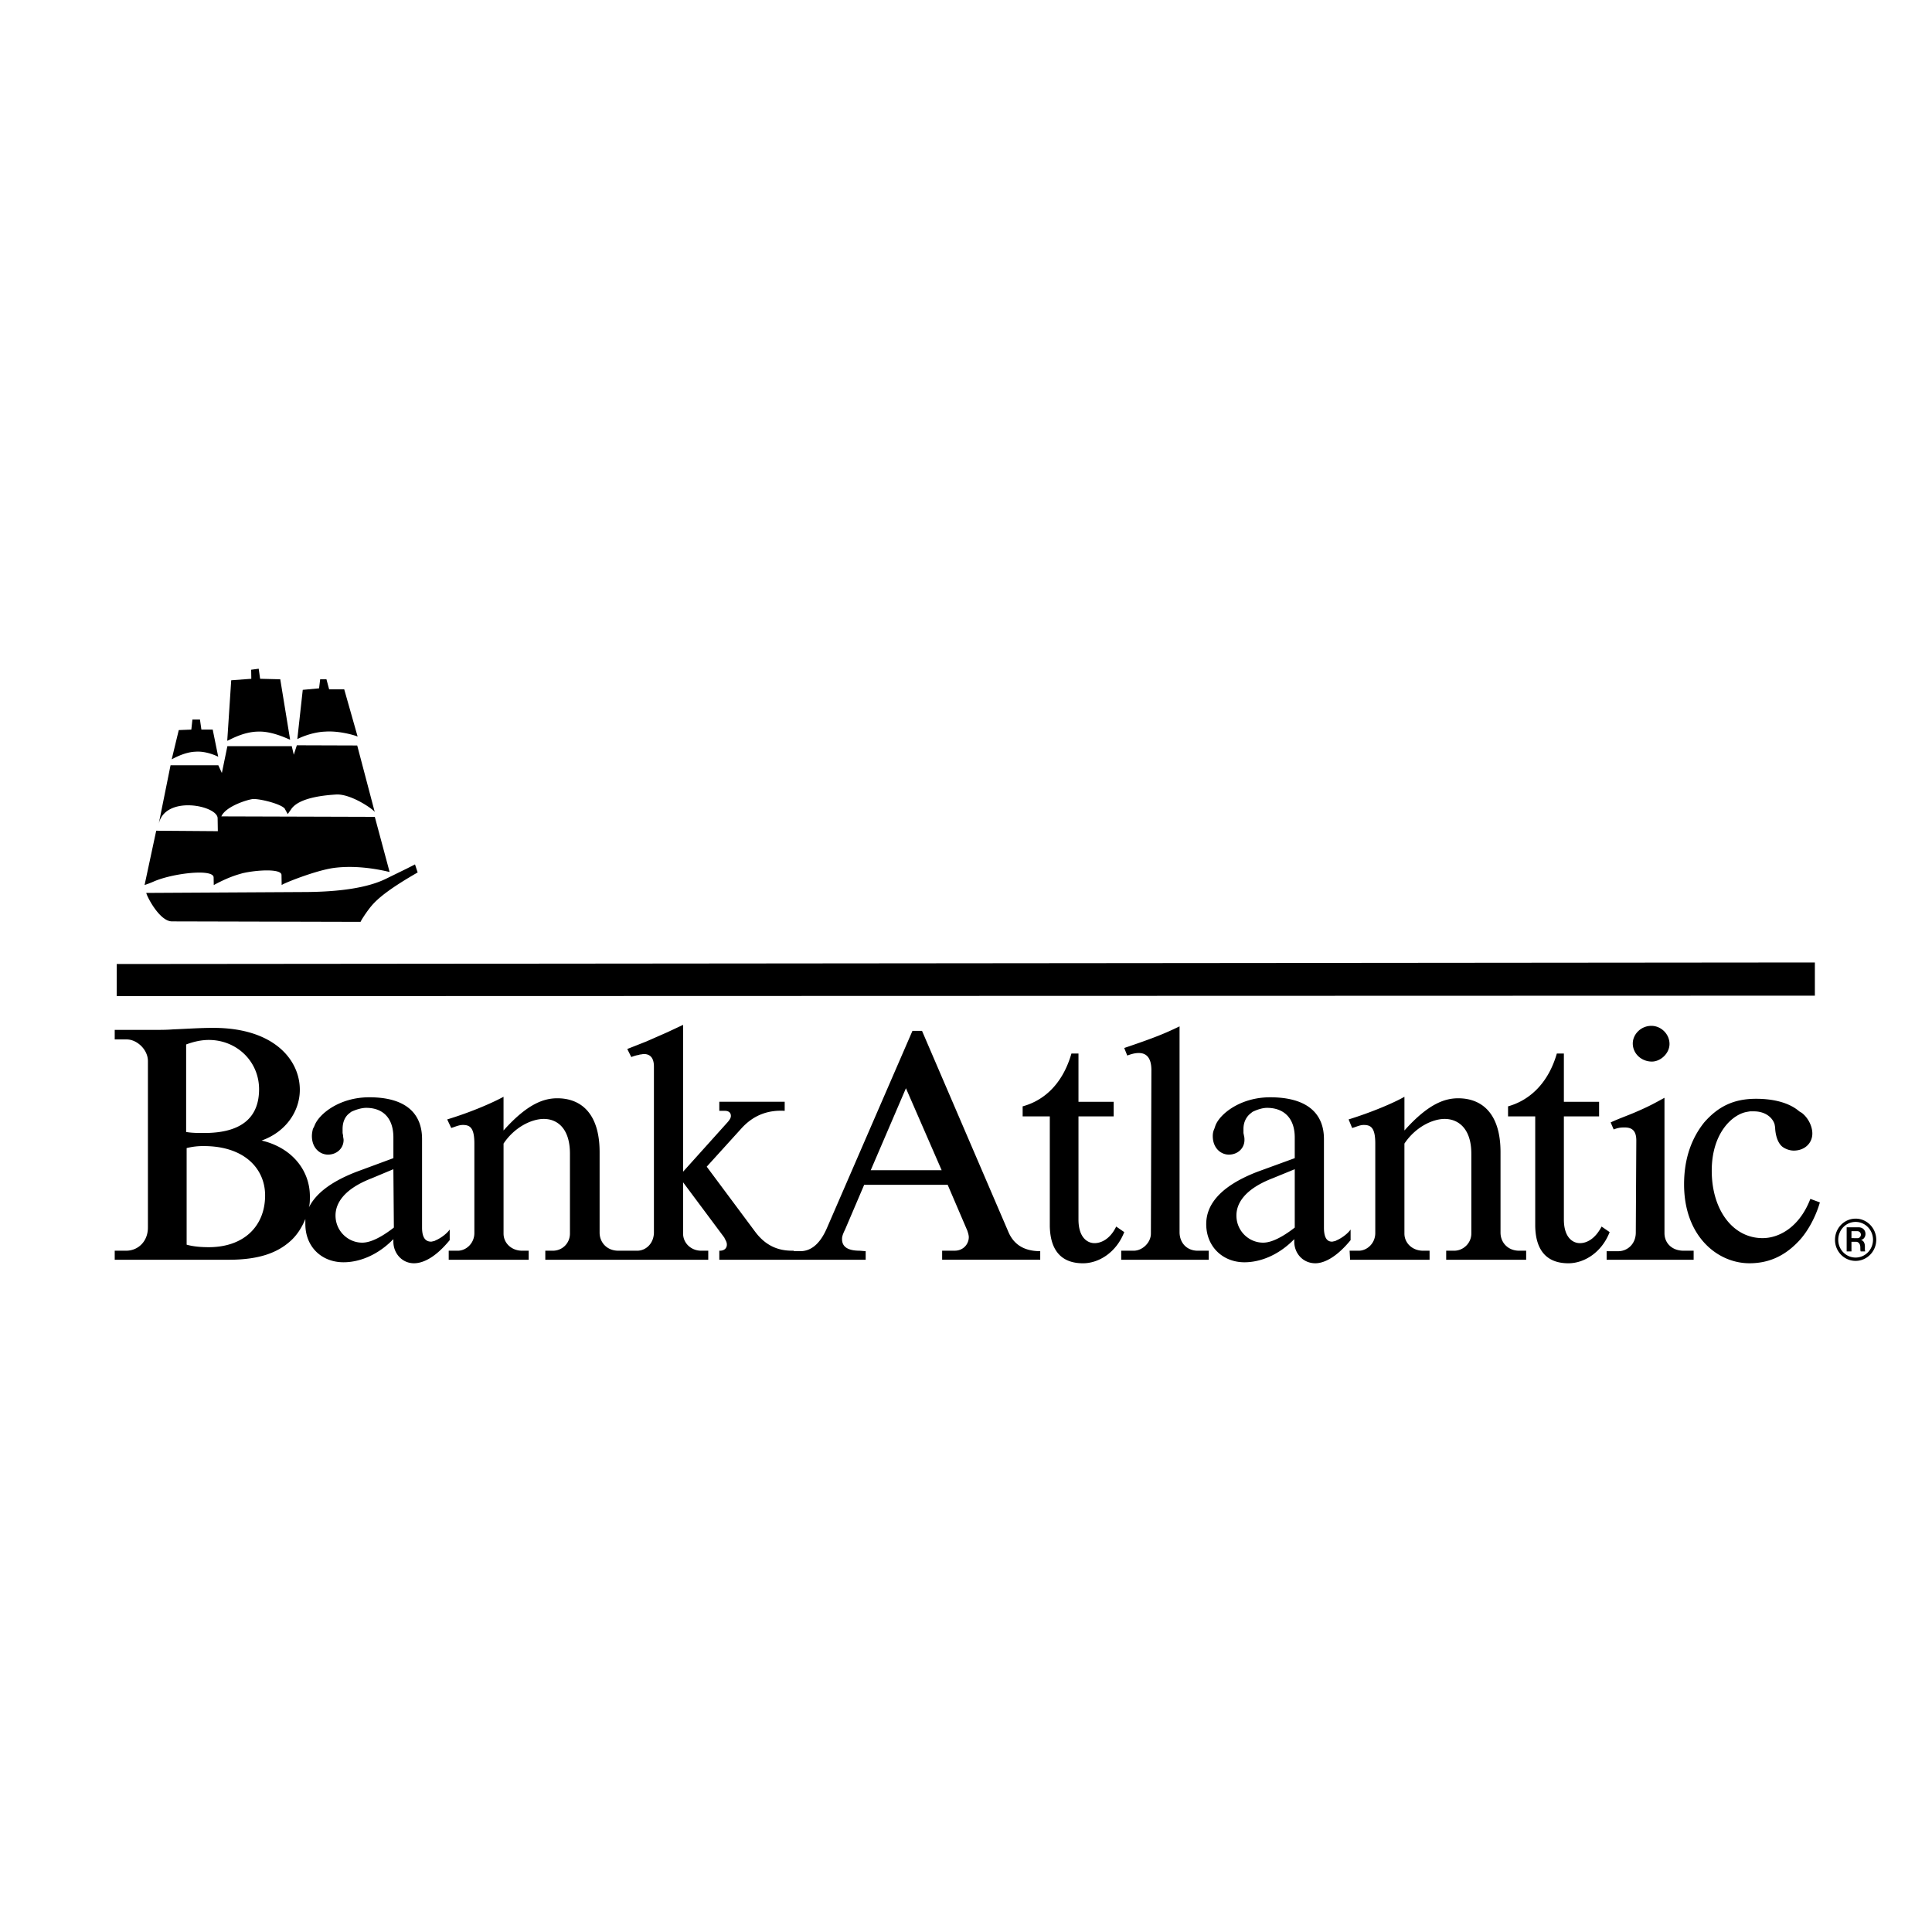 <svg xmlns="http://www.w3.org/2000/svg" width="2500" height="2500" viewBox="0 0 192.756 192.756" id="bank"><g fill-rule="evenodd" clip-rule="evenodd"><path fill="#fff" d="M0 0h192.756v192.756H0V0z"></path><path d="M181.07 99.338v-3.312l-169.423.154-.005 3.207 169.428-.049zM62.332 125.687h8.331v-.903h-.703c-1.004 0-1.807-.754-1.807-1.707v-5.119l4.115 5.521c.101.25.251.4.251.702 0 .301-.201.603-.703.603h-.05v.903h14.603v-.854l-.602-.05c-1.405 0-1.756-.553-1.756-1.154 0-.15 0-.352.301-.954l1.907-4.466h8.331l1.957 4.566c.101.301.15.502.15.652 0 .702-.552 1.355-1.405 1.355h-1.254v.903h9.786v-.854c-1.707 0-2.711-.753-3.213-2.008l-8.581-19.974h-.954l-8.532 19.673c-.803 1.856-1.806 2.309-2.66 2.309h-.652v-.05c-1.606.05-2.86-.553-3.864-1.908L70.51 116.4l3.413-3.765c1.204-1.354 2.659-1.907 4.366-1.807v-.903h-6.524v.903h.552c.401 0 .603.201.603.502 0 .15-.05.302-.301.603l-4.466 4.968V102.25l-1.606.752-2.058.904-1.907.752.402.803c.25-.1.602-.2.702-.2l.151-.05c.1 0 .301-.051.401-.051.602 0 1.004.352 1.004 1.255v16.611c-.05 1.104-.854 1.757-1.656 1.757H61.68c-1.104 0-1.857-.804-1.857-1.808v-8.029c0-3.914-1.907-5.37-4.215-5.37-1.254 0-2.911.452-5.37 3.212v-3.362c-1.205.652-3.312 1.557-5.621 2.259l.402.853c.351-.1.752-.301 1.154-.301.703 0 1.154.251 1.154 1.857v8.933c0 1.003-.803 1.757-1.656 1.757h-.903v.903h7.979v-.903h-.652c-1.054 0-1.856-.754-1.856-1.707v-8.982c1.104-1.656 2.811-2.459 4.015-2.459 1.355 0 2.609.953 2.609 3.462v7.979c0 .953-.752 1.707-1.706 1.707h-.753v.903h7.928zm-31.867-4.066v.502c0 2.258 1.606 3.814 3.814 3.814 1.505 0 3.362-.653 4.968-2.309v.25c0 1.154.853 2.158 2.058 2.158.703 0 1.957-.351 3.563-2.309v-1.054c-.401.552-1.104.954-1.354 1.054l-.201.101c-.101 0-.201.05-.301.05-.452 0-.903-.25-.903-1.404v-8.833c0-2.409-1.455-4.165-5.269-4.165-3.011 0-5.069 1.706-5.47 2.86l-.151.301c-.05.201-.101.452-.101.703 0 1.204.803 1.856 1.606 1.856.903 0 1.556-.652 1.556-1.455 0-.15-.05-.251-.05-.452l-.05-.251v-.401c0-.702.251-1.204.603-1.505l.251-.201c.301-.15.953-.401 1.505-.401 1.606 0 2.71.953 2.71 2.961v2.058l-3.664 1.354c-2.86 1.104-4.165 2.358-4.768 3.563.101-.352.101-.702.101-1.104 0-2.609-1.807-4.868-4.818-5.57 2.409-.853 3.814-2.911 3.814-5.068 0-2.961-2.56-6.173-8.632-6.173-1.355 0-2.71.101-4.015.15-.603.051-1.255.051-1.857.051h-3.964v.953h1.204c1.004 0 2.108 1.004 2.108 2.158v16.611c0 1.404-1.003 2.309-2.158 2.309h-1.154v.903h11.392c3.111 0 4.868-.753 6.073-1.808.701-.601 1.203-1.403 1.554-2.257zm10.94-35.38l-.748.383-2.155 1.055c-1.795.879-4.568 1.319-8.319 1.32l-15.583.087c-.049.122 1.259 2.838 2.56 2.842l18.824.047c-.047-.014.555-.967 1.05-1.561.709-.862 2.062-1.891 4.636-3.369l-.265-.804zm-13.303 2.07c.004-.112 3.39-1.478 5.223-1.719 2.811-.367 5.53.432 5.545.401l-1.476-5.495-15.31-.046c.46-1.054 2.81-1.735 3.211-1.735.853 0 3.04.584 3.162 1.054l.25.452.352-.501c.853-1.255 3.814-1.406 4.517-1.456 1.505-.05 3.726 1.519 3.814 1.757l-1.751-6.646-6.023-.02-.305.943-.201-.853h-6.424l-.551 2.674-.352-.767h-4.768l-1.191 5.896c.603-2.982 5.909-1.882 5.888-.605l.021 1.282-6.148-.046-1.161 5.417c.308-.1.608-.215.904-.345 1.886-.832 6.003-1.312 5.985-.403l.013.753c1.442-.779 2.264-1.009 2.865-1.18 1.406-.331 3.915-.481 3.894.184l.017 1.004zm106.597 37.376h7.93v-.903h-.652c-1.055 0-1.857-.754-1.857-1.707v-8.982c1.104-1.656 2.811-2.459 4.014-2.459 1.355 0 2.66.953 2.66 3.462v7.979c0 .953-.803 1.707-1.705 1.707h-.803v.903h7.979v-.903h-.703c-1.104 0-1.855-.804-1.855-1.808v-8.029c0-3.914-1.908-5.37-4.217-5.37-1.254 0-2.91.452-5.369 3.212v-3.362c-1.154.652-3.312 1.557-5.57 2.259l.352.853c.4-.1.752-.301 1.154-.301.701 0 1.154.251 1.154 1.857v8.933c0 1.003-.803 1.757-1.656 1.757h-.904l.048.902zm-5.57-2.058v.25c0 1.154.852 2.158 2.107 2.158.652 0 1.906-.351 3.514-2.309v-1.054c-.402.552-1.105.954-1.355 1.054l-.201.101c-.1 0-.201.05-.301.05-.402 0-.803-.25-.803-1.404v-8.833c0-2.409-1.506-4.165-5.371-4.165-3.01 0-5.068 1.706-5.469 2.86l-.102.301c-.1.201-.15.452-.15.703 0 1.204.803 1.856 1.605 1.856.904 0 1.557-.652 1.557-1.455 0-.15 0-.251-.051-.452l-.049-.251v-.401c0-.702.301-1.204.652-1.505l.25-.201c.301-.15.904-.401 1.455-.401 1.605 0 2.76.953 2.76 2.961v2.058l-3.713 1.354c-4.166 1.606-5.119 3.613-5.119 5.22 0 2.258 1.656 3.814 3.814 3.814 1.507 0 3.362-.654 4.97-2.309zm51.49-4.016c-1.055 2.761-3.062 3.915-4.768 3.915-2.961 0-5.07-2.811-5.07-6.726 0-3.764 2.059-5.62 3.514-5.871l.301-.051h.402c1.104 0 1.855.603 2.057 1.306l.051.301s0 1.305.703 1.907c.25.201.701.401 1.154.401 1.104 0 1.855-.753 1.855-1.706 0-.703-.4-1.556-1.053-2.058l-.252-.151c-.803-.702-2.207-1.254-4.314-1.254-2.209 0-3.766.753-5.17 2.358-1.205 1.506-2.008 3.513-2.008 6.173 0 5.22 3.363 7.879 6.523 7.879 1.758 0 3.363-.602 4.818-2.107.904-.903 1.758-2.409 2.209-3.965l-.952-.351zm-69.256 2.761c-.604 1.255-1.506 1.655-2.158 1.655-.752 0-1.605-.602-1.605-2.358v-10.288h3.512v-1.455H107.6v-4.817h-.703c-.854 2.961-2.66 4.667-4.867 5.27v1.003h2.709v10.941c.051 2.709 1.406 3.713 3.312 3.713 1.557 0 3.312-1.054 4.115-3.111l-.803-.553zm48.428 0c-.652 1.255-1.506 1.655-2.158 1.655-.752 0-1.605-.602-1.605-2.358v-10.288h3.514v-1.455h-3.514v-4.817h-.703c-.852 2.961-2.709 4.667-4.867 5.27v1.003h2.711v10.941c.049 2.709 1.404 3.713 3.311 3.713 1.557 0 3.312-1.054 4.115-3.111l-.804-.553zm-47.926 3.313h8.732v-.903h-1.105c-1.053 0-1.807-.754-1.807-1.857V102.4c-1.455.702-2.408 1.104-5.52 2.158l.301.752c.553-.2.854-.25 1.154-.25.652 0 1.254.351 1.254 1.706l-.049 16.31c0 .903-.854 1.707-1.707 1.707h-1.254v.904h.001zm48.428 0h8.682v-.903h-1.004c-1.152 0-1.906-.754-1.906-1.757v-13.5c-1.004.552-1.555.854-2.709 1.354-.904.402-1.807.703-2.66 1.104l.301.703c.502-.201.803-.201 1.104-.201.754 0 1.154.352 1.154 1.305l-.051 9.184c0 1.104-.803 1.857-1.756 1.857h-1.154v.854h-.001zm-141.672-1.506v-9.636a6.63 6.63 0 0 1 1.706-.201c4.116 0 6.123 2.309 6.123 4.918 0 3.062-2.107 5.17-5.621 5.17-.703 0-1.505-.051-2.208-.251zm-.05-11.242v-8.732c.803-.301 1.556-.451 2.258-.451 2.811 0 5.019 2.157 5.019 4.918 0 2.609-1.505 4.365-5.47 4.365-.653 0-1.205 0-1.807-.1zm68.302 3.814l3.513-8.18 3.563 8.18h-7.076zm-64.2-42.858c-.02.101 1.465-.903 3.124-.903 1.481-.05 3.155.853 3.148.803l-.983-6.022-2.01-.05-.142-1.004-.751.101.015.903-2.005.15-.396 6.022zm16.624 48.58c-1.807 1.404-2.76 1.505-3.162 1.505-1.405 0-2.66-1.154-2.66-2.71 0-1.154.753-2.609 3.614-3.714l2.158-.903.05 5.822zm89.881 0c-1.807 1.404-2.76 1.505-3.16 1.505-1.406 0-2.66-1.154-2.66-2.71 0-1.154.752-2.609 3.613-3.714l2.207-.903v5.822zm-99.515-48.73c-.026 0 1.318-.703 2.809-.753 1.518-.1 3.187.452 3.21.502l-1.338-4.717h-1.505l-.268-1.004h-.627l-.11.903-1.628.151-.543 4.918zm-7.891 1.756l-.55-2.71h-1.129l-.143-1.004h-.752l-.108 1.004-1.254.05-.703 2.911c-.034.05 1.151-.703 2.341-.753 1.149-.1 2.303.502 2.298.502zm163.363 50.298c1.127 0 2.059-.941 2.059-2.109 0-1.156-.928-2.106-2.051-2.106-1.146 0-2.064.942-2.064 2.114-.001 1.156.911 2.101 2.056 2.101zm0-.332c-.959 0-1.732-.786-1.732-1.77 0-.992.773-1.786 1.729-1.786.963 0 1.738.799 1.738 1.782-.001.98-.776 1.774-1.735 1.774zm-20.324-19.554c.854 0 1.756-.803 1.756-1.757 0-1.003-.854-1.807-1.807-1.807-1.055 0-1.857.854-1.857 1.757-.001 1.004.853 1.807 1.908 1.807zm19.431 18.941h.479v-.962h.459c.209 0 .426.176.426.562 0 .286.01.315.033.399h.447c-.057-.239.008-.483-.049-.724-.059-.261-.223-.395-.373-.416.258-.05.455-.29.455-.601 0-.374-.268-.664-.693-.664h-1.184v2.406zm.479-1.325v-.693h.59c.201 0 .35.159.35.349 0 .193-.156.354-.332.349l-.608-.005z"></path></g></svg>